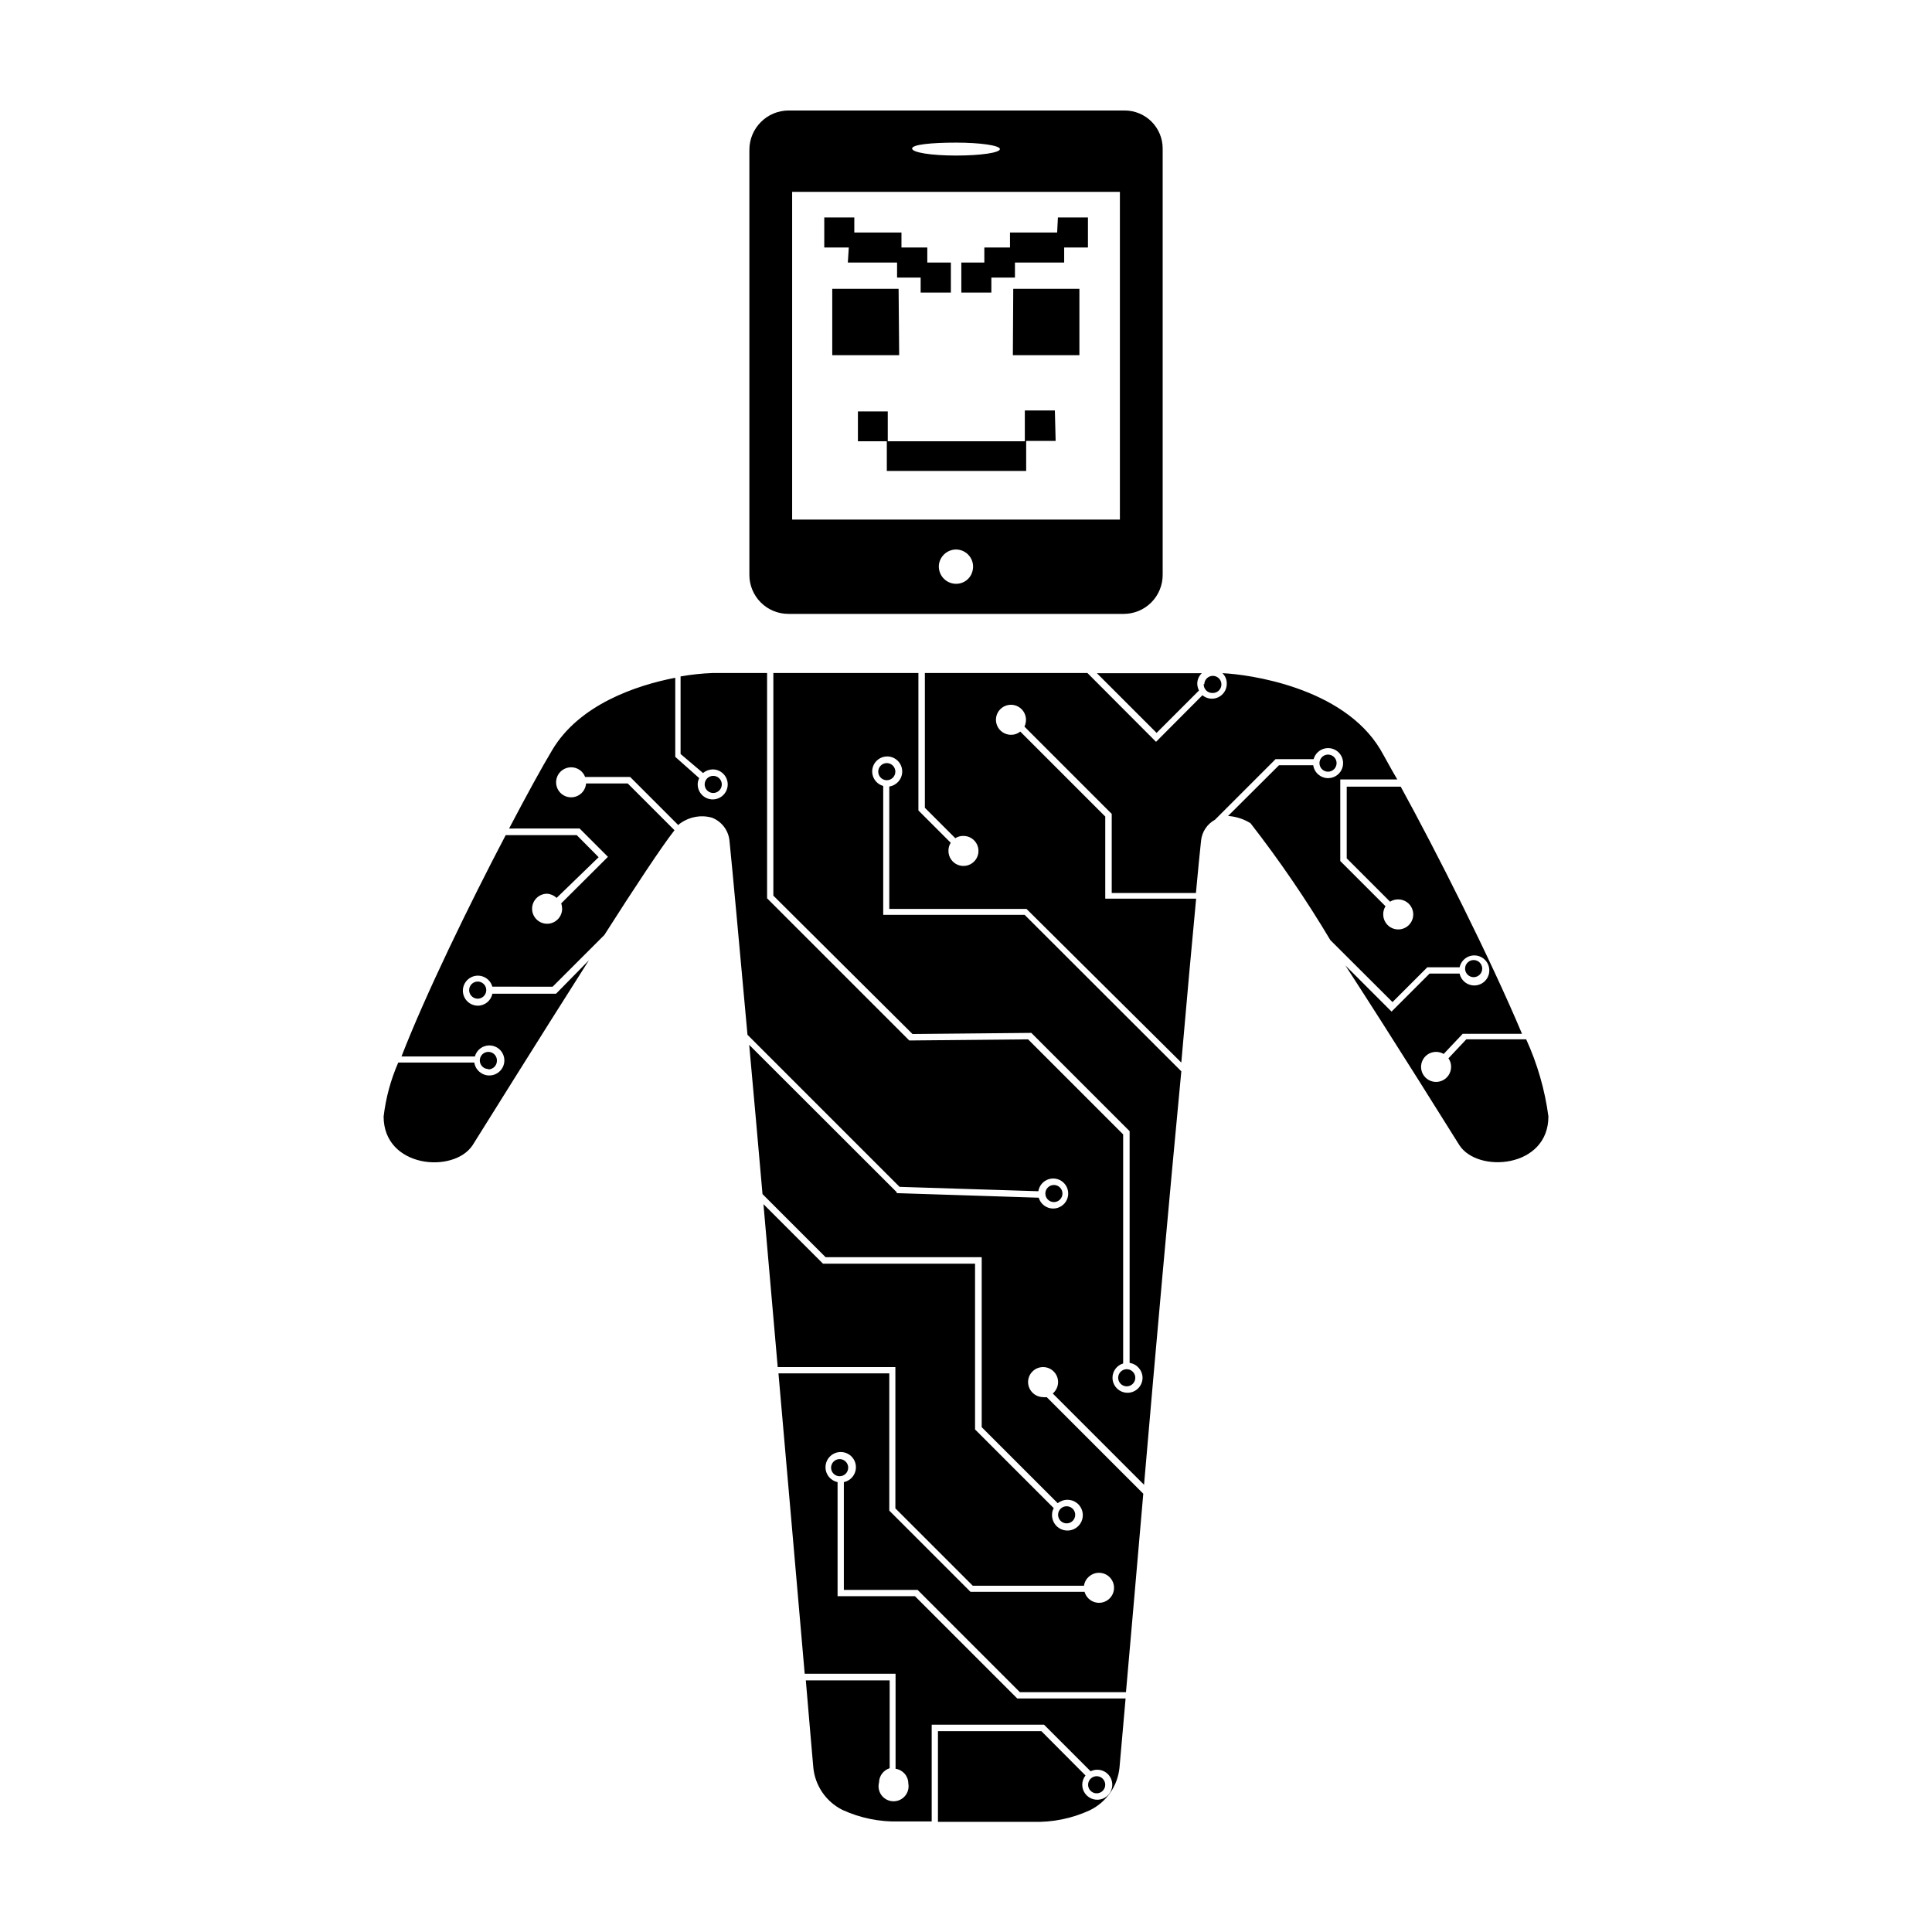 <?xml version="1.0" encoding="UTF-8"?>
<!-- Uploaded to: SVG Repo, www.svgrepo.com, Generator: SVG Repo Mixer Tools -->
<svg fill="#000000" width="800px" height="800px" version="1.1" viewBox="144 144 512 512" xmlns="http://www.w3.org/2000/svg">
 <path d="m352.92 306.69h88.871c2.75 0 5.383-1.094 7.32-3.043 1.938-1.945 3.023-4.586 3.008-7.332v-112.96c0-2.672-1.062-5.234-2.949-7.125-1.891-1.887-4.453-2.949-7.125-2.949h-89.023c-5.762 0-10.43 4.668-10.43 10.43v112.6c-0.016 2.746 1.07 5.387 3.008 7.332 1.938 1.949 4.57 3.043 7.32 3.043zm48.871-11.637h-0.004c-0.32 1.809-1.723 3.231-3.523 3.578-1.492 0.293-3.031-0.172-4.113-1.242-1.078-1.07-1.559-2.606-1.277-4.098 0.379-1.797 1.781-3.199 3.574-3.578 1.488-0.301 3.031 0.164 4.102 1.238 1.074 1.074 1.539 2.613 1.238 4.102zm-4.438-113.26c6.398 0 11.637 0.754 11.637 1.715 0 0.957-5.039 1.715-11.637 1.715-6.598-0.004-11.637-0.809-11.637-1.867s5.191-1.562 11.637-1.562zm-43.426 13.051h86.855v86.855h-86.855zm28.363 43.277h-17.734v-17.582h17.582zm30.23-17.582h17.531v17.582h-17.633zm11.234 40.305h-7.809v7.961h-36.93v-7.863h-7.66v-7.906h7.91v7.906h36.324v-8.16h7.961zm39.398 64.539v-0.004c0-0.914 0.551-1.742 1.398-2.094 0.848-0.352 1.82-0.156 2.469 0.492 0.648 0.648 0.844 1.625 0.492 2.469-0.352 0.848-1.176 1.402-2.094 1.402-0.652 0.043-1.297-0.195-1.758-0.66-0.465-0.465-0.707-1.105-0.66-1.758zm91.188 114.51c0 13.652-18.691 15.113-23.578 7.609-2.519-3.981-16.625-26.703-30.23-47.66l12.242 12.242 10.078-10.078 7.961 0.004c0.426 1.988 2.285 3.34 4.309 3.125 2.027-0.215 3.562-1.922 3.562-3.957 0-2.039-1.535-3.746-3.562-3.961-2.023-0.211-3.883 1.137-4.309 3.129h-8.566l-9.219 9.219-16.473-16.422c-6.406-10.758-13.477-21.105-21.16-30.984-1.797-1.117-3.836-1.773-5.945-1.918l13.504-13.453h9.07l-0.004 0.004c0.277 1.961 1.949 3.418 3.93 3.426 1.512 0.004 2.898-0.852 3.57-2.207 0.676-1.355 0.523-2.977-0.395-4.184-0.914-1.203-2.434-1.785-3.922-1.5-1.484 0.289-2.68 1.395-3.082 2.852h-10.078l-16.07 16.07c-2.07 1.125-3.445 3.199-3.68 5.543-0.301 2.922-0.805 7.656-1.359 13.855h-22.316v-20.957l-23.125-23.125c0.262-0.57 0.398-1.188 0.402-1.816 0-1.609-0.969-3.059-2.457-3.676s-3.199-0.277-4.34 0.863c-1.137 1.137-1.477 2.852-0.859 4.336 0.613 1.488 2.066 2.457 3.676 2.457 0.898 0.02 1.773-0.285 2.469-0.855l22.52 22.52v21.766h24.082c-1.059 11.035-2.418 26.148-3.93 43.43l-41.012-40.711h-36.375v-32.445c1.953-0.293 3.402-1.957 3.426-3.93 0.023-1.516-0.82-2.914-2.172-3.606-1.352-0.688-2.981-0.547-4.195 0.363-1.215 0.91-1.805 2.434-1.52 3.926 0.281 1.492 1.387 2.691 2.852 3.098v34.16h37.484l41.516 41.465c-3.176 33.348-6.856 74.309-9.879 109.57l-24.184-24.184c0.887-0.758 1.398-1.859 1.41-3.023 0-2.195-1.781-3.981-3.977-3.981-2.199 0-3.981 1.785-3.981 3.981 0.027 2.188 1.793 3.953 3.981 3.981 0.316 0.055 0.637 0.055 0.957 0l25.594 25.594c-1.762 20.453-3.375 38.844-4.586 52.598h-28.113l-27.105-27.105h-19.547v-28.566c2.019-0.426 3.391-2.309 3.176-4.359-0.211-2.055-1.941-3.613-4.008-3.613-2.062 0-3.793 1.559-4.008 3.613-0.215 2.051 1.156 3.934 3.176 4.359v30.23h20.504l27.105 27.105h28.719l-1.613 18.289c-0.465 4.887-3.445 9.18-7.859 11.336-4.731 2.184-9.906 3.238-15.113 3.07h-17.887-7.254v-24.031h27.406l11.688 11.738h0.004c-0.551 0.707-0.852 1.574-0.859 2.469 0.004 1.777 1.188 3.336 2.894 3.82 1.711 0.484 3.535-0.223 4.469-1.73 0.938-1.512 0.758-3.461-0.434-4.773-1.195-1.316-3.117-1.68-4.711-0.891l-12.344-12.344h-29.773v25.641h-8.566c-5.207 0.156-10.379-0.895-15.113-3.07-4.391-2.203-7.316-6.539-7.711-11.438-0.402-4.684-1.109-12.645-1.965-22.871h22.219v23.273c-1.656 0.52-2.793 2.043-2.82 3.777-0.305 1.172-0.062 2.418 0.66 3.391 0.727 0.969 1.852 1.555 3.062 1.594 1.207 0.043 2.371-0.473 3.156-1.395 0.785-0.918 1.109-2.148 0.879-3.336-0.004-1.953-1.441-3.606-3.375-3.879v-25.191h-24.082c-1.762-20.152-4.281-49.324-6.953-79.602h29.371v36.375l21.512 21.512h30.23c0.406 1.465 1.605 2.57 3.098 2.852 1.492 0.285 3.012-0.305 3.926-1.52 0.91-1.215 1.051-2.844 0.359-4.195-0.688-1.352-2.086-2.195-3.602-2.172-1.973 0.023-3.637 1.473-3.93 3.426h-29.477l-20.504-20.504v-37.438h-31.184c-1.258-14.359-2.519-29.02-3.777-43.176l15.77 15.77h40.305v43.934l20.859 20.859-0.004-0.004c-0.305 0.539-0.461 1.148-0.453 1.766-0.047 1.914 1.246 3.606 3.106 4.062 1.863 0.453 3.789-0.445 4.637-2.164 0.844-1.719 0.379-3.797-1.117-4.992-1.5-1.195-3.625-1.188-5.113 0.02l-20.152-20.152v-45.039h-41.363l-16.727-16.727c-1.211-13.906-2.418-27.355-3.527-39.551l39.094 39.047v0.25l37.633 1.211h0.004c0.492 1.703 2.055 2.875 3.828 2.871 1.555 0 2.969-0.902 3.621-2.316 0.648-1.41 0.418-3.074-0.594-4.254-1.012-1.18-2.621-1.664-4.113-1.238-1.496 0.426-2.606 1.688-2.844 3.223l-36.777-1.16-40.305-40.305c-2.266-24.887-4.031-44.234-4.785-51.539-0.309-2.703-2.094-5.016-4.637-5.992-2.824-0.797-5.859-0.277-8.262 1.41-0.25 0.145-0.473 0.332-0.656 0.555l-12.746-12.746-11.941-0.004c-0.566-1.539-2.035-2.562-3.676-2.566-1.586-0.016-3.031 0.91-3.676 2.359-0.645 1.449-0.367 3.141 0.703 4.309 1.074 1.172 2.738 1.59 4.234 1.07 1.5-0.516 2.547-1.875 2.668-3.457h11.035l12.395 12.395c-3.324 4.231-10.531 15.113-18.59 27.762l-13.703 13.703-15.977-0.004c-0.398-1.453-1.59-2.555-3.07-2.848-1.48-0.289-2.996 0.285-3.918 1.48-0.922 1.195-1.086 2.809-0.426 4.164 0.656 1.359 2.027 2.227 3.535 2.242 1.891 0.012 3.519-1.32 3.879-3.172h16.879l8.715-8.867c-13.602 21.363-28.266 44.941-30.832 49.02-5.039 7.609-23.578 5.996-23.578-7.609 0.582-4.934 1.887-9.754 3.879-14.305h20.152c0.297 1.949 1.957 3.398 3.93 3.426 1.52 0.02 2.918-0.824 3.606-2.176s0.547-2.981-0.363-4.195c-0.91-1.211-2.434-1.805-3.926-1.52-1.488 0.281-2.691 1.387-3.094 2.852h-19.445c6.297-16.273 17.984-40.305 27.609-58.645h18.844l5.793 5.844-11.137 10.781c-0.688-0.648-1.578-1.039-2.519-1.105-2.199 0-3.981 1.781-3.981 3.977 0 2.199 1.781 3.981 3.981 3.981 1.055 0 2.066-0.418 2.812-1.164 0.746-0.746 1.168-1.758 1.168-2.816-0.008-0.48-0.09-0.957-0.254-1.41l12.395-12.344-7.508-7.508-18.691 0.004c4.684-8.918 8.766-16.375 11.438-20.809 7.152-12.043 22.219-17.129 32.598-19.145v20.957l6.348 5.644c-0.262 0.516-0.402 1.082-0.402 1.66 0 1.613 0.969 3.062 2.457 3.68 1.484 0.617 3.199 0.273 4.336-0.863 1.141-1.137 1.48-2.852 0.863-4.336-0.617-1.488-2.066-2.457-3.676-2.457-0.941 0.023-1.844 0.359-2.57 0.957l-5.945-5.039v-20.555c2.812-0.496 5.66-0.801 8.516-0.906h14.41v59.703l37.68 37.68 31.488-0.301 25.191 25.191v60.707c-1.676 0.492-2.824 2.035-2.82 3.781 0 2.195 1.781 3.981 3.981 3.981s3.981-1.785 3.981-3.981c-0.027-1.973-1.477-3.637-3.426-3.93v-61.414l-26.047-26.047-31.488 0.301-36.879-36.676v-58.996h38.441v36.426l8.566 8.566-0.004-0.004c-0.41 0.648-0.621 1.402-0.602 2.168 0 1.613 0.973 3.066 2.469 3.68 1.492 0.613 3.207 0.262 4.344-0.887 1.133-1.148 1.461-2.867 0.828-4.352-0.633-1.488-2.098-2.445-3.711-2.422-0.75-0.012-1.488 0.199-2.117 0.602l-8.062-8.062v-35.715h43.074l18.188 18.238 12.293-12.344h0.004c1.176 0.984 2.82 1.191 4.207 0.531 1.387-0.664 2.262-2.07 2.242-3.606 0.023-1.047-0.398-2.055-1.16-2.773 6.902 0.301 31.891 3.68 41.816 20.152 1.211 2.066 2.769 5.039 4.535 8.012h-15.113v21.613l11.992 11.992h-0.004c-0.41 0.645-0.621 1.398-0.605 2.164 0 1.609 0.969 3.062 2.457 3.68 1.488 0.613 3.199 0.273 4.34-0.863 1.137-1.141 1.477-2.852 0.859-4.34-0.613-1.484-2.066-2.457-3.676-2.457-0.766-0.016-1.52 0.195-2.164 0.605l-11.488-11.488v-18.992h14.309c9.219 16.777 23.68 45.344 32.145 65.496h-15.723l-5.039 5.34h0.004c-0.609-0.363-1.309-0.555-2.016-0.555-1.617 0-3.07 0.977-3.684 2.469-0.613 1.496-0.262 3.211 0.887 4.344 1.148 1.137 2.867 1.465 4.356 0.832 1.484-0.633 2.441-2.098 2.422-3.715 0.008-0.793-0.242-1.57-0.707-2.215l4.734-5.039h15.871c2.965 6.488 4.953 13.383 5.894 20.453zm-91.844-117.49c-0.777 0.73-1.219 1.754-1.211 2.824 0.027 0.613 0.18 1.215 0.457 1.762l-11.234 11.234-15.82-15.82zm-19.902 184.45c0.918 0 1.746 0.555 2.098 1.402 0.352 0.844 0.156 1.82-0.492 2.469-0.648 0.648-1.625 0.844-2.473 0.492-0.848-0.352-1.398-1.18-1.398-2.094 0-0.602 0.238-1.18 0.664-1.605 0.426-0.426 1.004-0.664 1.602-0.664zm-172-102.73c0.918 0 1.746 0.555 2.098 1.398 0.348 0.848 0.156 1.824-0.492 2.473-0.648 0.648-1.625 0.844-2.473 0.492-0.848-0.352-1.398-1.18-1.398-2.094 0-0.602 0.238-1.18 0.664-1.605 0.426-0.426 1-0.664 1.602-0.664zm152.7 58.441h0.004c-1.254 0-2.269-1.016-2.269-2.266 0-1.254 1.016-2.266 2.269-2.266 1.25 0 2.266 1.012 2.266 2.266 0 1.25-1.016 2.266-2.266 2.266zm-149.88-35.266h0.004c-0.934 0-1.766-0.57-2.106-1.438-0.34-0.867-0.117-1.852 0.562-2.488 0.68-0.633 1.68-0.789 2.519-0.391 0.84 0.402 1.352 1.273 1.289 2.199-0.027 1.234-1.035 2.219-2.266 2.219zm153.26 120.41c-0.918 0-1.746-0.551-2.094-1.398-0.352-0.848-0.16-1.824 0.488-2.473 0.648-0.648 1.625-0.84 2.473-0.488 0.848 0.348 1.398 1.176 1.398 2.094 0 0.602-0.238 1.176-0.664 1.602-0.426 0.426-1 0.664-1.602 0.664zm-93.66-193.56c-0.914 0-1.742-0.555-2.094-1.398-0.352-0.848-0.156-1.824 0.492-2.473 0.648-0.648 1.625-0.844 2.469-0.492 0.848 0.352 1.402 1.18 1.402 2.094 0 0.602-0.238 1.18-0.664 1.605-0.426 0.426-1.004 0.664-1.605 0.664zm162.93-5.644c-0.918 0-1.742-0.551-2.094-1.398-0.352-0.848-0.156-1.82 0.492-2.469 0.648-0.648 1.621-0.844 2.469-0.492 0.848 0.352 1.398 1.176 1.398 2.094 0 0.602-0.238 1.18-0.664 1.602-0.422 0.426-1 0.664-1.602 0.664zm-129.43 186.71c-0.918 0-1.742-0.555-2.094-1.402-0.352-0.848-0.156-1.82 0.492-2.469 0.648-0.648 1.621-0.844 2.469-0.492 0.848 0.352 1.402 1.176 1.402 2.094 0 0.602-0.242 1.18-0.664 1.605-0.426 0.422-1.004 0.664-1.605 0.664zm68.117 84.035c-0.918 0-1.746-0.555-2.098-1.402-0.348-0.848-0.156-1.82 0.492-2.469 0.648-0.648 1.625-0.844 2.473-0.492 0.848 0.352 1.398 1.18 1.398 2.094 0 0.602-0.238 1.18-0.664 1.605-0.426 0.422-1 0.664-1.602 0.664zm99.902-216.29c-0.914 0-1.742-0.555-2.094-1.402-0.352-0.848-0.156-1.82 0.492-2.469 0.648-0.648 1.625-0.844 2.473-0.492 0.844 0.352 1.398 1.176 1.398 2.094 0 0.602-0.238 1.18-0.664 1.605-0.426 0.422-1.004 0.664-1.605 0.664zm-155.52-52.195c-0.918 0-1.746-0.555-2.094-1.402-0.352-0.844-0.16-1.82 0.488-2.469 0.648-0.648 1.625-0.844 2.473-0.492 0.848 0.352 1.398 1.18 1.398 2.094 0 0.602-0.238 1.18-0.664 1.605-0.426 0.426-1 0.664-1.602 0.664zm45.344-149.13h7.961v7.961h-6.301v3.981h-13.047v3.981h-6.25v3.981h-7.957v-7.961h6.094v-3.981h6.801v-3.981h12.496zm-55.418 7.961h-6.5v-7.961h7.961v3.981h12.496v3.981h6.848v3.981h6.246v7.961h-8.008v-3.981h-6.25v-3.981h-13.047z"/>
</svg>